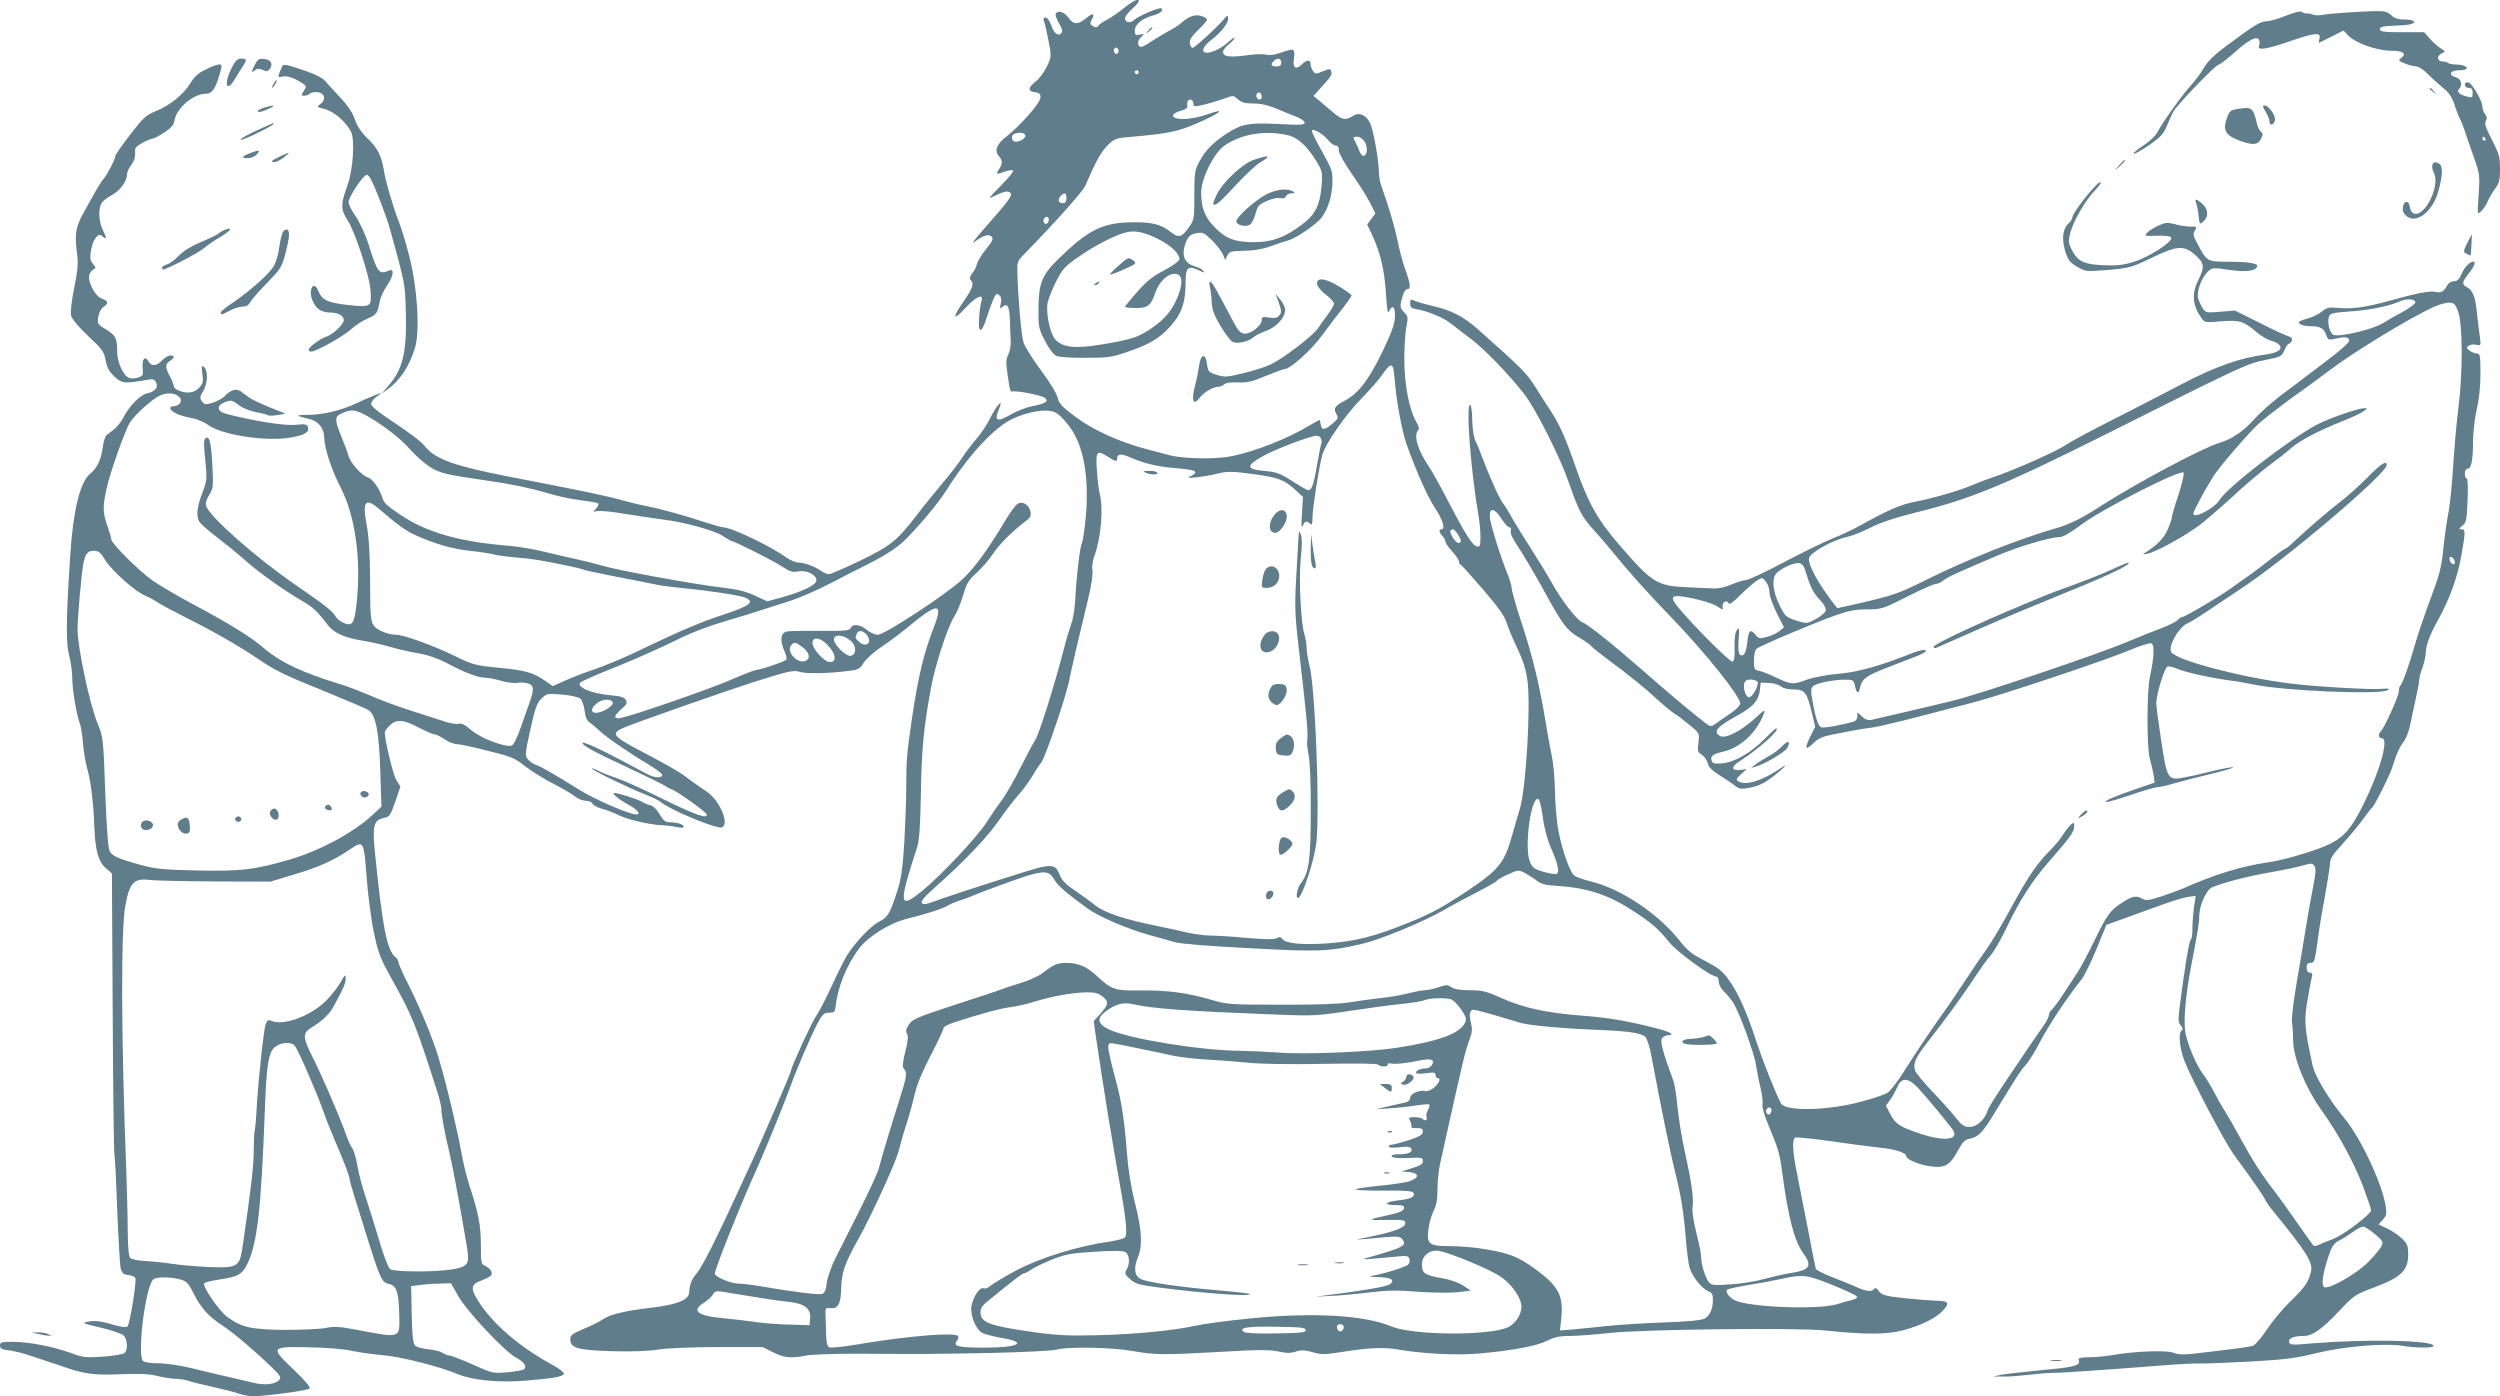 <?xml version="1.0" standalone="no"?>
<!DOCTYPE svg PUBLIC "-//W3C//DTD SVG 20010904//EN"
 "http://www.w3.org/TR/2001/REC-SVG-20010904/DTD/svg10.dtd">
<svg version="1.0" xmlns="http://www.w3.org/2000/svg"
 width="1280pt" height="715pt" viewBox="0 0 1280 715"
 preserveAspectRatio="xMidYMid meet">
<g transform="translate(0,715) scale(0.1,-0.1)"
fill="#607d8b" stroke="none">
<path d="M5755 7109 c-27 -22 -66 -49 -87 -60 -20 -10 -39 -23 -43 -29 -7 -12
-16 -12 -34 -1 -10 7 -11 13 -1 31 18 33 5 36 -30 6 -41 -34 -64 -33 -90 4
-21 29 -53 39 -65 20 -3 -5 4 -27 17 -49 18 -31 20 -43 11 -52 -17 -17 -39 3
-53 47 -7 19 -18 34 -27 34 -10 0 -13 -5 -8 -17 4 -10 14 -55 23 -100 16 -82
16 -82 -8 -134 -14 -28 -39 -63 -57 -76 -40 -31 -42 -51 -5 -55 47 -5 39 -37
-30 -115 -35 -40 -84 -88 -110 -108 -54 -40 -69 -76 -44 -104 20 -22 20 -40 0
-69 -17 -25 -13 -27 33 -10 18 6 36 9 40 5 4 -4 -24 -39 -63 -78 -69 -71 -69
-71 -27 -50 47 23 69 26 78 11 8 -13 -17 -46 -131 -175 -54 -61 -75 -89 -54
-73 46 34 74 42 88 25 9 -10 2 -24 -28 -61 -22 -27 -43 -60 -47 -75 -3 -14
-14 -37 -25 -50 -13 -17 -15 -28 -8 -35 18 -18 11 -41 -35 -107 -61 -87 -57
-107 8 -36 54 60 96 77 82 35 -4 -13 -10 -52 -12 -87 -6 -80 13 -80 38 0 9 30
24 71 33 92 14 33 19 37 32 26 10 -9 13 -21 8 -43 -6 -28 -5 -29 10 -16 25 20
35 -1 37 -75 1 -33 2 -78 4 -100 1 -22 -4 -53 -12 -69 -11 -21 -13 -43 -8 -75
3 -25 9 -63 12 -83 3 -21 9 -36 13 -33 14 8 148 -17 168 -31 24 -18 7 -30 -59
-43 -31 -5 -79 -24 -108 -40 -76 -45 -93 -38 -66 25 25 60 -11 22 -47 -50 -17
-34 -49 -82 -72 -107 -22 -26 -53 -66 -68 -90 -15 -24 -60 -83 -100 -130 -40
-48 -99 -120 -130 -161 -105 -137 -138 -163 -295 -239 -79 -38 -151 -69 -159
-69 -9 0 -28 8 -42 18 -32 23 -87 42 -117 42 -12 0 -37 11 -56 24 -84 60 -284
156 -326 156 -7 0 -47 11 -90 25 -108 36 -237 71 -308 85 -33 6 -89 20 -125
30 -70 20 -172 42 -571 119 -279 54 -377 89 -430 152 -25 31 -69 64 -206 156
-41 27 -73 55 -73 65 0 9 12 26 28 37 l27 21 -40 -15 c-22 -9 -62 -26 -90 -40
-77 -36 -171 -59 -248 -59 -67 0 -65 -5 6 -21 46 -10 77 -48 77 -94 0 -52 38
-169 84 -257 75 -146 106 -367 82 -592 -11 -104 -22 -120 -65 -102 -18 7 -37
23 -44 35 -13 25 -56 59 -202 159 -205 141 -442 350 -460 406 -4 13 2 33 16
56 21 34 22 44 16 157 -6 117 -16 152 -37 131 -7 -7 -7 -43 1 -110 10 -96 9
-102 -15 -168 -28 -73 -32 -116 -16 -146 6 -11 46 -47 90 -80 44 -34 111 -88
148 -121 69 -62 192 -149 291 -207 54 -31 77 -53 130 -123 31 -40 87 -65 176
-79 39 -6 101 -20 139 -31 38 -11 104 -27 148 -34 52 -9 102 -27 146 -50 87
-47 160 -75 195 -75 16 0 54 -7 84 -16 30 -9 68 -13 84 -10 16 3 41 1 55 -4
28 -11 29 -29 6 -95 -6 -16 -26 -73 -44 -125 -22 -63 -39 -96 -50 -98 -38 -7
-158 39 -204 79 -33 28 -52 38 -66 33 -10 -3 -47 3 -81 15 -34 11 -114 37
-177 57 -63 20 -153 54 -200 75 -47 20 -116 47 -155 58 -186 57 -299 110 -381
180 -69 60 -176 126 -369 229 -77 41 -168 95 -203 119 -70 49 -212 191 -212
211 0 7 -9 38 -20 69 -24 68 -25 96 -5 188 16 79 96 305 121 343 26 40 106
112 147 134 42 21 86 18 108 -8 15 -18 -4 -44 -33 -44 -11 0 -18 -5 -16 -12 6
-18 48 -37 107 -48 29 -5 66 -21 84 -34 66 -50 275 -85 406 -69 86 12 119 29
107 58 -5 13 -16 15 -63 10 -54 -6 -212 19 -355 56 -45 12 -51 40 -13 57 36
16 42 15 79 -13 18 -14 56 -29 85 -35 29 -5 57 -12 62 -16 5 -3 28 -3 50 1
l41 7 -80 32 c-44 18 -91 40 -104 49 -12 9 -33 24 -45 33 -24 17 -51 9 -86
-27 -9 -10 -36 -24 -58 -31 -37 -11 -43 -10 -55 7 -12 16 -11 23 6 52 24 40
26 105 5 123 -13 11 -14 6 -9 -34 6 -40 4 -50 -16 -71 -25 -27 -61 -32 -104
-15 -14 5 -26 15 -26 22 0 7 -9 30 -20 51 -25 47 -25 64 0 79 25 16 26 28 2
28 -10 0 -29 -11 -42 -25 -28 -30 -56 -32 -70 -5 -15 28 -32 15 -30 -24 1 -17
2 -36 1 -42 -1 -14 -47 -27 -69 -19 -29 9 -62 79 -62 132 0 72 -7 85 -57 116
-44 27 -45 29 -40 65 4 21 15 43 27 51 28 19 25 30 -9 42 -37 13 -78 98 -61
128 5 11 15 21 22 24 10 3 8 10 -5 25 -15 16 -17 29 -12 66 9 57 37 97 56 79
24 -24 27 -13 7 26 -22 44 -26 108 -9 139 6 12 30 31 52 42 42 22 79 71 79
106 0 12 10 34 22 49 14 19 21 40 20 60 -3 27 2 34 36 53 22 12 45 22 52 22 7
0 34 14 60 31 37 24 50 39 54 65 12 63 97 134 160 134 31 0 49 25 70 98 14 49
14 52 -3 52 -9 0 -40 -12 -68 -26 -37 -18 -59 -37 -77 -68 -33 -57 -107 -117
-178 -145 -50 -20 -64 -33 -132 -121 -42 -54 -76 -104 -76 -110 0 -16 -39 -91
-59 -115 -17 -19 -41 -61 -113 -193 -31 -59 -36 -99 -23 -195 6 -44 3 -83 -15
-170 -14 -71 -20 -124 -16 -143 5 -18 37 -57 88 -105 72 -67 81 -80 89 -125 7
-37 18 -57 45 -82 38 -36 50 -37 166 -17 30 6 38 4 47 -13 14 -26 -5 -47 -48
-57 -34 -7 -91 -66 -120 -124 -11 -21 -33 -48 -48 -60 -15 -11 -33 -25 -39
-30 -6 -5 -14 -33 -18 -62 -9 -64 -29 -107 -66 -136 -50 -41 -86 -189 -100
-413 -22 -331 -23 -452 -6 -516 9 -34 16 -86 16 -115 0 -60 22 -189 38 -231 6
-15 14 -62 17 -105 4 -43 13 -98 20 -123 19 -60 34 -183 38 -305 5 -121 21
-178 60 -211 l30 -26 4 -715 c2 -393 6 -719 9 -724 2 -5 9 -131 14 -281 6
-150 14 -286 18 -303 7 -24 15 -31 39 -33 17 -2 33 -9 36 -15 7 -19 -28 -236
-40 -248 -7 -7 -31 -4 -83 11 -53 16 -83 19 -113 14 -41 -7 -41 -8 57 -31 55
-13 108 -31 118 -40 21 -19 24 -75 5 -91 -7 -6 -56 -14 -109 -18 -88 -6 -102
-5 -169 20 -92 33 -215 56 -296 56 -56 0 -63 -2 -63 -19 0 -16 9 -21 48 -25
26 -4 74 -15 107 -27 33 -11 80 -27 105 -35 25 -8 59 -19 75 -25 98 -34 152
-41 280 -35 97 4 145 2 190 -9 33 -8 77 -14 97 -15 20 0 47 -4 60 -9 13 -5 68
-19 123 -31 55 -12 119 -28 143 -37 29 -10 64 -14 105 -10 107 9 242 29 252
38 6 6 -24 42 -79 94 -124 118 -122 121 74 117 94 -2 183 -9 225 -19 39 -8
111 -18 160 -22 86 -7 288 -58 380 -97 76 -31 208 -44 345 -33 146 12 192 20
197 36 2 6 -26 28 -64 48 -163 89 -300 207 -372 320 -44 69 -41 88 14 109 25
10 47 21 50 26 9 14 -5 37 -30 48 -22 10 -23 16 -23 109 0 101 -13 165 -57
298 -13 39 -31 111 -40 160 -24 133 -75 349 -121 505 -25 84 -91 245 -147 357
-32 62 -57 119 -57 127 0 7 -7 20 -17 27 -42 36 -65 152 -104 541 -13 134 -5
160 49 171 27 5 32 14 56 83 l26 77 -21 33 c-16 26 -59 204 -59 245 0 5 11 21
25 34 33 34 71 32 149 -10 37 -19 73 -35 81 -35 8 0 31 -11 51 -25 20 -14 49
-25 63 -25 14 0 86 -15 158 -34 119 -29 139 -37 190 -78 32 -25 96 -65 143
-89 47 -24 98 -54 113 -66 16 -13 41 -23 57 -23 15 0 30 -7 33 -14 3 -8 25
-20 49 -27 24 -6 60 -20 80 -30 46 -24 156 -50 223 -54 28 -1 65 -6 83 -10 20
-5 32 -4 32 3 0 11 -33 22 -72 22 -21 0 -32 9 -50 40 -14 25 -33 43 -48 47
-14 3 -34 12 -45 19 -20 12 -120 44 -139 44 -17 0 20 -32 70 -59 48 -26 68
-51 41 -51 -34 0 -208 75 -287 124 -135 84 -203 123 -226 130 -12 4 -29 15
-39 26 -18 20 -18 25 10 153 24 109 34 137 56 159 27 27 30 28 106 22 44 -4
85 -13 94 -21 9 -7 19 -35 22 -61 4 -33 11 -51 27 -62 12 -8 34 -27 49 -41 30
-30 155 -116 253 -174 37 -22 68 -46 68 -52 0 -18 -39 -16 -75 3 -216 117
-337 175 -333 159 2 -13 65 -47 199 -109 107 -50 207 -99 222 -108 14 -10 30
-18 34 -19 17 -1 177 -115 181 -128 9 -27 -60 -3 -228 80 -90 45 -194 92 -230
104 -36 12 -81 30 -98 39 -18 9 -32 14 -32 11 0 -8 195 -102 270 -131 35 -14
71 -31 80 -38 46 -41 289 -142 316 -132 41 16 -11 139 -79 184 -58 39 -79 54
-117 83 -19 15 -97 59 -172 99 -198 103 -207 113 -130 146 61 26 518 186 652
229 192 61 213 65 246 55 32 -11 154 -8 257 6 42 5 52 11 69 41 12 19 53 56
94 83 40 27 99 71 131 98 154 128 184 129 136 5 -53 -135 -82 -256 -114 -473
-26 -178 -29 -216 -29 -355 0 -60 -5 -186 -10 -280 -9 -137 -16 -186 -37 -250
-36 -112 -48 -132 -92 -154 -45 -23 -130 -114 -168 -179 -15 -25 -50 -96 -78
-158 -29 -61 -62 -126 -75 -143 -22 -31 -130 -266 -130 -283 0 -10 -155 -368
-199 -463 -16 -33 -52 -112 -81 -175 -97 -212 -170 -357 -200 -396 -30 -36
-37 -53 -42 -104 -4 -37 -63 -60 -197 -76 -135 -16 -209 -34 -248 -61 -15 -11
-58 -32 -95 -47 -57 -24 -68 -32 -68 -52 0 -46 36 -57 211 -62 102 -3 188 0
237 8 44 7 174 13 307 13 l230 0 52 -26 c57 -29 91 -33 173 -17 29 5 143 9
254 9 342 -2 392 -2 696 4 162 4 311 11 330 17 55 16 279 12 388 -7 117 -21
159 -21 461 -4 184 11 246 11 288 1 40 -9 62 -9 88 0 28 9 45 8 85 -3 43 -13
62 -13 138 -1 147 24 225 27 298 15 128 -23 304 -31 419 -21 173 16 296 39
347 66 37 18 63 24 115 24 38 0 129 7 203 15 163 19 961 28 1103 13 211 -22
319 -21 401 1 92 25 161 59 199 96 41 42 36 55 -25 55 -29 1 -104 7 -166 13
-100 11 -116 16 -132 36 -11 16 -20 20 -24 12 -10 -16 -40 -14 -88 8 -24 11
-80 34 -125 51 -45 17 -83 37 -86 43 -2 7 -21 100 -41 207 -21 107 -47 238
-57 290 -22 112 -24 169 -6 176 7 2 92 -6 188 -20 96 -14 206 -28 244 -32 75
-7 135 -26 135 -43 0 -18 73 -48 133 -54 69 -7 92 9 135 88 22 40 33 51 62 56
40 9 63 33 120 127 116 191 137 223 161 249 15 15 50 72 78 126 46 86 132 216
209 313 14 18 48 87 76 155 l51 124 95 34 c52 19 138 50 190 69 52 19 112 37
133 40 l39 5 -9 -59 c-4 -32 -8 -81 -8 -109 1 -27 -3 -53 -8 -56 -9 -6 -30
-134 -57 -343 -8 -68 -8 -82 6 -97 10 -11 12 -19 5 -24 -19 -11 -12 -90 13
-156 35 -91 206 -416 253 -480 94 -128 163 -228 163 -236 1 -4 21 -33 46 -63
172 -212 199 -257 185 -307 -15 -52 -32 -76 -106 -148 -39 -38 -93 -103 -119
-143 -27 -40 -58 -77 -70 -82 -12 -4 -67 -13 -122 -19 -54 -7 -134 -16 -176
-21 -59 -7 -85 -6 -110 4 -35 14 -202 8 -318 -13 -30 -5 -81 -10 -114 -10 -46
-1 -57 -4 -53 -15 11 -27 -21 -36 -189 -51 -93 -9 -187 -20 -209 -24 l-40 -9
50 0 c28 -1 88 4 135 9 47 6 100 10 119 10 31 -1 227 12 576 39 72 6 153 10
180 9 28 -1 145 4 260 10 174 10 231 17 330 42 142 35 352 53 442 39 72 -12
163 -13 163 -1 0 29 -343 36 -620 13 -111 -10 -120 -9 -120 12 0 15 30 26 75
26 45 0 92 33 180 126 78 83 83 86 185 124 133 50 170 86 170 166 0 45 -4 56
-31 82 -18 17 -52 41 -77 52 l-44 21 22 24 c18 20 21 30 15 67 -17 116 -128
352 -212 453 -76 91 -150 214 -162 268 -42 192 -45 232 -27 334 9 55 19 109
23 121 4 16 1 22 -11 22 -10 0 -16 9 -16 25 0 18 5 25 19 25 21 0 23 5 41 140
6 47 23 144 36 215 13 72 24 143 24 158 0 21 18 47 68 101 37 41 82 95 101
122 19 27 40 54 46 59 15 13 91 166 104 208 20 66 37 103 58 130 12 16 27 54
33 85 6 31 19 89 27 127 9 39 18 84 19 100 1 17 9 48 18 70 8 22 15 55 16 72
0 38 22 97 65 173 56 100 97 214 116 320 23 130 23 140 2 140 -15 0 -15 3 4
18 20 15 23 29 27 130 3 67 1 112 -4 112 -6 0 -10 11 -10 25 0 15 6 25 14 25
19 0 28 44 28 143 0 45 9 118 19 162 12 50 19 118 19 183 0 92 -2 102 -18 102
-10 0 -27 7 -38 15 -16 13 -17 16 -4 25 8 6 26 8 39 5 24 -6 24 -5 17 47 -4
29 -11 85 -15 123 -7 76 -21 109 -51 125 -27 14 -25 25 10 70 28 35 38 60 24
60 -19 0 -43 -24 -59 -59 -13 -31 -24 -41 -41 -41 -14 0 -28 -9 -35 -22 -17
-32 -30 -39 -62 -32 -28 6 -102 -9 -237 -47 -110 -31 -188 -42 -252 -36 -55 5
-65 3 -91 -19 -16 -13 -49 -29 -73 -35 -24 -6 -44 -15 -44 -19 0 -11 27 -20
58 -20 49 0 71 -11 81 -42 10 -28 13 -30 43 -23 55 12 72 11 76 -7 2 -11 -39
-48 -135 -120 -76 -58 -175 -133 -221 -167 -45 -35 -106 -89 -134 -121 -48
-55 -112 -99 -168 -115 -89 -26 -420 -202 -608 -322 -107 -69 -163 -97 -237
-118 -188 -54 -456 -161 -657 -261 -146 -73 -171 -82 -362 -126 l-99 -22 -19
24 c-79 103 -131 198 -126 232 4 27 121 93 191 108 26 5 82 27 125 49 51 26
129 52 227 76 286 70 454 140 986 406 683 343 715 358 808 376 79 16 84 18 97
50 8 18 18 33 23 33 5 0 12 7 15 16 4 11 -1 18 -16 22 -13 3 -80 34 -149 69
l-126 63 -74 -6 c-72 -6 -76 -6 -92 19 -9 14 -19 37 -23 51 -8 34 18 105 50
135 23 21 26 22 110 9 86 -12 135 -6 143 18 5 16 -45 24 -153 24 -104 0 -105
1 -154 94 -21 39 -23 49 -12 66 11 19 10 20 -23 20 -19 0 -55 5 -79 12 -38 10
-50 9 -85 -7 -22 -10 -48 -26 -57 -36 -16 -18 -14 -18 51 -16 45 1 69 -2 72
-10 8 -21 -115 -100 -191 -123 -57 -18 -89 -21 -159 -18 -100 5 -130 20 -161
82 -16 32 -17 43 -6 84 14 58 80 171 127 218 19 19 32 38 29 41 -12 12 -146
-155 -146 -182 0 -7 -9 -20 -20 -30 -29 -27 -35 -79 -16 -141 14 -46 24 -58
61 -80 44 -25 45 -25 160 -16 109 10 120 13 219 61 132 64 168 67 226 15 47
-42 49 -60 15 -129 -35 -70 -29 -130 17 -194 16 -23 20 -23 101 -16 95 7 113
2 185 -59 23 -19 55 -37 71 -41 16 -3 35 -13 42 -22 18 -21 -10 -40 -70 -48
-132 -17 -259 -62 -431 -152 -80 -42 -235 -122 -345 -178 -110 -55 -221 -115
-248 -133 -47 -33 -271 -132 -377 -167 -30 -10 -77 -28 -105 -40 -59 -26 -204
-68 -295 -85 -65 -12 -141 -45 -275 -120 -38 -21 -105 -53 -147 -69 -42 -17
-154 -72 -247 -121 -94 -50 -180 -90 -192 -90 -11 0 -44 -10 -72 -22 -30 -13
-69 -22 -92 -21 -22 1 -80 4 -130 6 -162 7 -184 20 -354 217 -112 129 -161
217 -226 405 -47 137 -82 216 -126 282 -19 28 -54 84 -79 123 -42 68 -71 97
-294 295 -72 64 -136 97 -233 119 -43 10 -86 23 -95 28 -15 7 -18 4 -18 -16 0
-19 6 -25 33 -29 55 -9 140 -44 176 -74 20 -15 66 -51 103 -79 65 -48 193
-180 270 -279 58 -73 184 -321 229 -452 54 -153 68 -180 132 -250 29 -32 73
-83 97 -113 75 -93 180 -210 296 -330 175 -181 354 -405 354 -442 0 -10 -23
-33 -52 -52 -29 -20 -63 -43 -75 -52 -20 -14 -26 -14 -42 -3 -56 42 -190 153
-318 266 -167 146 -296 249 -323 258 -25 8 -107 114 -154 200 -22 39 -74 124
-116 190 -43 66 -85 136 -95 155 -10 19 -28 49 -41 65 -20 27 -72 144 -111
249 -7 21 -20 51 -28 67 -9 17 -16 60 -17 104 0 42 -5 78 -10 81 -24 15 1
-326 41 -561 6 -33 11 -84 11 -113 0 -45 -3 -53 -17 -50 -24 4 -60 62 -145
225 -39 76 -84 157 -100 181 -59 86 -82 164 -57 189 7 7 4 20 -10 44 -36 61
-61 192 -61 321 0 64 5 139 11 167 9 45 8 52 -10 70 -24 24 -25 32 -10 84 6
22 16 37 26 37 18 0 15 27 -17 115 -11 33 -27 94 -35 135 -14 68 -46 177 -81
273 -8 20 -14 54 -14 75 0 60 -29 221 -46 253 -22 43 -56 56 -88 35 -36 -23
-54 -20 -95 14 -20 17 -52 44 -71 60 l-35 29 30 33 c58 63 67 77 61 93 -5 14
-9 14 -43 0 -35 -15 -39 -15 -50 1 -7 10 -13 26 -13 36 0 24 -19 23 -46 -3
-31 -29 -47 -16 -39 31 4 22 2 41 -4 44 -5 4 -31 -2 -58 -12 -32 -12 -59 -16
-79 -12 -17 4 -55 3 -85 -1 -92 -13 -129 -11 -136 8 -4 11 4 25 25 43 18 15
32 30 32 35 0 5 -12 -3 -27 -17 -34 -32 -85 -58 -113 -58 -33 0 -23 32 21 65
50 37 91 90 87 112 -3 16 -4 16 -18 -1 -31 -39 -153 -151 -164 -151 -6 0 -12
11 -14 23 -3 18 9 36 42 68 25 24 46 48 46 53 0 5 -13 14 -29 19 -31 11 -67
-2 -106 -38 -11 -10 -38 -27 -60 -38 -22 -12 -60 -35 -85 -51 -25 -17 -50 -31
-56 -31 -22 0 -23 30 -3 49 20 18 20 18 -6 14 -21 -5 -25 -2 -25 20 0 31 38
63 91 77 37 10 57 26 46 37 -9 8 -119 -39 -140 -59 -19 -19 -47 -14 -47 9 0 8
16 29 35 46 68 60 32 66 -40 6z m-30 -229 c-5 -8 -11 -8 -17 -2 -6 6 -7 16 -3
22 5 8 11 8 17 2 6 -6 7 -16 3 -22z m835 -50 c0 -15 -7 -20 -25 -20 -27 0 -32
9 -13 28 18 18 38 14 38 -8z m-730 -50 c0 -5 -4 -10 -10 -10 -5 0 -10 5 -10
10 0 6 5 10 10 10 6 0 10 -4 10 -10z m630 -126 c0 -16 -16 -19 -25 -4 -8 13 4
32 16 25 5 -4 9 -13 9 -21z m-120 -14 c17 -15 38 -20 79 -20 38 0 76 -9 116
-26 33 -14 79 -33 103 -42 23 -9 42 -23 42 -30 0 -12 -24 -13 -132 -7 -151 8
-189 1 -264 -47 -72 -46 -112 -87 -142 -143 -25 -46 -27 -59 -27 -175 0 -123
-1 -126 -30 -167 -34 -48 -51 -52 -88 -23 -53 42 -97 53 -198 52 -153 -2 -225
-37 -377 -185 -86 -83 -104 -126 -105 -253 -1 -96 0 -104 33 -169 23 -43 44
-71 60 -78 14 -5 81 -10 150 -9 113 0 134 3 214 31 114 39 163 69 219 131 56
62 77 122 77 217 0 85 10 96 68 69 28 -14 33 -14 23 -3 -6 8 -24 18 -39 22
-60 15 -77 60 -48 130 12 27 22 35 51 41 34 6 40 3 80 -36 24 -24 49 -56 56
-72 l12 -29 11 23 c10 20 19 23 86 24 50 1 95 8 135 23 33 12 74 26 90 30 43
12 149 85 174 120 32 45 51 107 53 176 1 58 -2 68 -54 161 -31 54 -54 102 -51
106 7 12 59 -19 83 -49 12 -15 29 -28 38 -28 11 0 17 -8 17 -25 0 -15 28 -65
66 -120 37 -52 79 -119 94 -149 l27 -54 -21 -28 -21 -28 26 -55 c42 -91 63
-181 70 -299 6 -87 9 -107 17 -89 17 37 32 19 29 -34 -2 -36 -20 -84 -66 -179
-70 -143 -121 -209 -190 -246 -52 -27 -61 -41 -43 -70 11 -18 8 -24 -23 -50
-39 -33 -53 -33 -58 -1 -2 12 -5 22 -6 22 -2 0 -28 -15 -58 -32 -106 -64 -269
-128 -388 -153 -79 -17 -250 -15 -320 4 -19 5 -71 19 -115 30 -143 38 -273 96
-366 165 -72 53 -87 70 -93 98 -4 20 -39 79 -86 141 -43 59 -84 124 -90 145
-11 35 -28 228 -31 355 -2 56 0 61 39 100 152 156 297 317 309 347 52 121 81
174 114 206 37 36 41 37 137 45 172 15 225 26 321 68 121 52 155 82 54 46 -72
-25 -146 -32 -171 -16 -17 10 1 26 41 36 15 4 27 12 26 19 -3 25 2 36 16 36 8
0 15 -9 15 -19 0 -18 3 -19 58 -6 31 8 75 21 97 29 52 19 48 19 75 -4z m-1090
-185 c0 -19 -49 -40 -63 -26 -5 5 -7 17 -4 25 8 21 67 22 67 1z m1339 4 c56
-12 106 -58 156 -143 26 -44 27 -52 21 -123 -9 -96 -32 -142 -99 -192 -88 -67
-154 -91 -249 -91 -98 0 -147 20 -206 84 -45 48 -62 96 -62 170 0 73 65 203
120 241 84 58 204 79 319 54z m397 -33 c17 -28 16 -67 -3 -74 -7 -2 -17 9 -23
25 -5 15 -15 36 -20 45 -14 25 -13 28 10 28 11 0 27 -11 36 -24z m-1526 -291
c0 -18 -5 -25 -20 -25 -22 0 -26 20 -8 38 19 19 28 14 28 -13z m-90 -109 c0
-8 -4 -17 -9 -21 -12 -7 -24 12 -16 25 9 15 25 12 25 -4z m558 -99 c67 -32
115 -79 110 -106 -2 -9 -37 -34 -79 -56 -58 -30 -91 -57 -137 -110 -34 -38
-62 -73 -62 -76 0 -3 24 -6 53 -6 63 -1 80 12 102 78 20 58 66 101 104 97 34
-4 39 -43 15 -107 -28 -76 -70 -126 -143 -175 -58 -38 -85 -48 -168 -65 -199
-39 -276 -37 -320 11 -26 28 -48 133 -40 185 4 20 23 70 44 111 34 67 46 79
118 129 81 56 185 110 240 123 45 12 93 2 163 -33z m6439 -324 c2 -6 -26 -28
-64 -49 -37 -20 -84 -47 -103 -59 -50 -31 -216 -71 -251 -60 -20 7 -35 62 -25
93 6 18 19 21 104 27 102 7 199 26 254 50 37 17 80 16 85 -2z m218 -46 c24
-62 25 -312 3 -487 -10 -74 -22 -214 -28 -310 -6 -96 -17 -204 -25 -240 -7
-36 -19 -116 -25 -179 -10 -98 -20 -136 -67 -260 -30 -80 -65 -184 -78 -231
-31 -107 -65 -204 -75 -210 -4 -3 -8 -16 -8 -30 0 -24 -73 -185 -92 -204 -15
-15 -12 -36 5 -36 38 0 -9 -167 -96 -342 -60 -119 -95 -161 -170 -199 -62 -31
-234 -83 -309 -93 -141 -20 -279 -62 -445 -136 -22 -9 -73 -28 -113 -41 -60
-19 -76 -21 -92 -11 -30 18 -52 15 -101 -17 -64 -41 -80 -62 -145 -196 -32
-66 -70 -138 -85 -160 -14 -22 -47 -72 -73 -112 -26 -40 -54 -77 -62 -84 -8
-6 -14 -19 -14 -28 -1 -9 -13 -33 -28 -54 -15 -21 -54 -77 -86 -125 -145 -213
-194 -289 -200 -310 -14 -45 -56 -82 -91 -82 -28 0 -40 8 -72 48 -20 26 -74
86 -119 133 -45 47 -85 96 -89 108 -11 36 1 65 67 149 85 108 174 230 238 327
29 44 66 96 83 115 17 19 54 84 83 145 64 134 130 238 215 334 105 120 129
152 129 179 0 21 -2 23 -16 11 -9 -8 -28 -31 -41 -52 -13 -21 -40 -54 -61 -75
-73 -74 -112 -130 -198 -287 -47 -88 -107 -189 -133 -225 -25 -36 -58 -83 -72
-105 -71 -108 -123 -185 -157 -231 -50 -70 -138 -201 -201 -301 -28 -44 -63
-89 -77 -98 -13 -9 -75 -30 -137 -46 -169 -46 -386 -50 -408 -9 -31 59 -93
216 -129 325 -48 148 -94 249 -145 317 -27 37 -54 57 -115 88 -65 33 -89 51
-132 106 -111 139 -302 265 -453 301 -38 9 -77 23 -87 32 -25 25 -69 156 -83
252 -7 47 -13 132 -14 190 -1 57 -8 133 -16 169 -8 36 -21 110 -30 165 -31
190 -67 341 -121 505 -30 90 -54 175 -54 187 0 13 -11 49 -24 81 -34 82 -85
247 -88 284 -4 51 24 48 58 -6 16 -25 35 -46 42 -46 8 0 11 -7 7 -19 -3 -12
10 -40 39 -83 24 -36 84 -136 132 -224 96 -175 117 -203 184 -241 25 -15 51
-33 57 -41 7 -8 44 -38 82 -66 108 -80 191 -146 256 -207 33 -30 74 -64 90
-74 17 -10 52 -37 78 -59 49 -40 49 -41 43 -88 -6 -42 -4 -49 18 -63 13 -9 26
-28 30 -43 4 -19 21 -37 58 -60 29 -18 65 -42 80 -54 25 -19 31 -20 83 -10 42
9 72 24 116 58 61 49 79 70 32 38 -94 -63 -177 -88 -213 -64 -13 9 -10 14 14
36 l29 26 -33 -4 c-49 -5 -48 17 2 48 94 60 210 164 181 164 -3 0 -29 -24 -57
-52 -68 -70 -153 -120 -216 -126 -40 -4 -51 -1 -56 12 -9 24 6 36 57 47 89 20
172 97 209 193 9 26 5 24 -44 -22 -70 -64 -151 -105 -177 -91 -41 21 -20 47
82 103 84 46 111 76 119 129 l5 42 44 -2 c24 -1 51 -9 60 -18 11 -9 36 -15 64
-15 57 0 69 -15 93 -117 l18 -74 -27 -54 c-30 -61 -23 -70 21 -27 21 21 47 32
93 41 35 7 84 16 109 21 25 5 68 12 95 15 46 6 177 39 520 129 158 42 687 219
808 271 48 20 94 34 102 31 17 -6 14 -74 -7 -169 -17 -78 -17 -363 -1 -422 8
-27 17 -66 20 -86 l5 -36 -94 -32 c-115 -40 -162 -60 -155 -67 3 -3 58 13 124
35 66 23 129 41 140 41 12 0 49 8 84 19 35 10 116 31 179 46 63 15 119 31 123
35 8 7 -75 -9 -148 -28 -22 -6 -66 -16 -99 -22 -87 -18 -91 -11 -121 191 -14
90 -25 175 -25 188 0 44 42 182 57 188 8 3 31 -2 50 -11 35 -17 182 -49 278
-61 28 -3 79 -13 115 -20 152 -32 643 -53 684 -29 15 9 9 10 -30 7 -52 -5
-338 11 -464 27 -249 30 -587 119 -613 161 -18 29 37 127 82 147 20 9 76 44
124 77 49 33 114 77 145 97 230 150 752 593 752 637 0 26 -30 6 -100 -65 -41
-41 -102 -96 -135 -121 -67 -52 -166 -137 -233 -200 -24 -24 -48 -43 -52 -43
-4 0 -34 -21 -67 -47 -33 -27 -82 -64 -109 -83 -27 -19 -74 -52 -104 -74 -62
-44 -235 -146 -249 -146 -5 0 -14 -6 -21 -14 -6 -8 -44 -27 -83 -42 -40 -15
-115 -45 -167 -67 -152 -65 -766 -272 -910 -307 -53 -13 -381 -90 -409 -96
-16 -3 -31 2 -47 17 l-24 22 0 -21 c0 -11 -8 -23 -17 -26 -61 -18 -155 -35
-168 -30 -16 6 -29 45 -46 140 -8 45 -8 60 3 70 16 16 103 34 165 34 40 0 44
-2 50 -30 8 -41 19 -46 26 -12 10 46 29 61 137 103 58 22 129 50 158 61 33 14
48 24 41 29 -7 4 -35 -2 -63 -13 -165 -66 -284 -100 -384 -108 -59 -5 -127
-18 -158 -29 -71 -27 -82 -27 -156 8 -35 17 -75 33 -90 36 -26 5 -28 9 -28 54
0 27 6 53 13 59 17 15 282 127 395 168 76 27 109 34 170 34 75 0 81 2 206 65
71 36 137 65 146 65 10 0 28 8 41 19 24 18 68 38 279 128 109 46 268 93 315
93 17 0 57 23 113 65 105 79 510 285 522 265 4 -6 -8 -57 -26 -113 -19 -55
-34 -107 -34 -115 0 -7 -9 -35 -21 -62 -19 -45 -53 -80 -113 -118 -19 -12 -19
-13 8 -7 47 10 182 84 266 145 26 19 100 83 164 141 63 59 150 133 193 165 43
32 95 72 115 91 43 37 135 86 260 136 48 19 97 42 109 51 22 15 22 16 3 16
-29 0 -180 -52 -239 -83 -137 -71 -464 -324 -501 -387 -25 -42 -134 -99 -134
-70 0 13 59 123 105 195 33 51 189 231 235 271 39 33 168 132 195 149 17 11
91 65 165 121 122 92 397 260 525 320 28 13 64 24 82 24 28 0 33 -5 48 -43z
m-5451 -294 c2 -10 7 -54 11 -98 6 -76 36 -231 55 -285 49 -138 110 -276 146
-329 41 -62 56 -111 34 -111 -15 0 -12 -16 5 -34 8 -8 15 -21 15 -28 0 -7 16
-30 35 -51 19 -21 35 -44 35 -52 0 -7 4 -15 9 -17 5 -1 56 -59 115 -127 77
-89 110 -136 120 -170 8 -25 32 -84 55 -131 28 -58 44 -109 51 -160 19 -130
-7 -562 -39 -663 -6 -18 -22 -75 -37 -127 -41 -149 -67 -182 -241 -298 -118
-78 -177 -110 -288 -155 -180 -73 -272 -96 -418 -107 -129 -9 -214 -1 -231 22
-8 11 -15 12 -28 5 -12 -8 -57 -7 -155 1 -76 7 -160 12 -188 12 -27 0 -77 7
-110 14 -33 8 -107 24 -165 36 -164 33 -265 67 -313 105 -23 19 -70 53 -104
76 -45 30 -66 51 -77 79 -24 61 -40 61 -231 0 -212 -67 -373 -120 -417 -137
-35 -13 -50 -15 -58 -7 -8 8 11 31 72 85 145 129 262 251 323 339 32 47 79
107 103 134 24 27 55 70 69 95 15 25 34 55 44 66 20 24 130 346 144 425 8 43
57 253 96 413 17 71 26 129 22 147 -3 18 1 48 10 73 34 91 47 242 28 317 -5
19 -12 74 -15 123 -7 98 0 106 59 67 36 -24 45 -25 45 -6 0 23 22 24 65 5 67
-30 137 -47 215 -54 94 -8 120 -13 120 -24 0 -5 -12 -14 -27 -20 -39 -15 73
-3 145 15 46 11 70 11 169 -2 136 -18 166 -29 223 -80 l41 -38 -5 -85 c-4 -60
-3 -79 4 -63 11 25 20 28 38 10 9 -9 12 -2 12 34 0 45 32 251 50 318 15 57
120 208 201 290 41 42 90 97 107 123 35 50 48 57 56 30z m-5271 -234 c80 -41
185 -120 235 -178 28 -32 74 -73 102 -91 50 -32 85 -41 290 -70 122 -17 231
-40 314 -65 45 -14 120 -30 166 -36 46 -5 88 -13 92 -16 5 -3 1 -14 -9 -25
-17 -20 -17 -20 2 -15 11 4 76 -2 145 -14 69 -11 157 -24 195 -29 108 -13 263
-56 306 -84 21 -14 41 -26 44 -26 14 0 225 -106 263 -133 35 -23 50 -28 77
-23 44 9 95 -16 95 -45 0 -24 -70 -58 -182 -89 l-70 -19 -62 29 c-44 21 -88
32 -156 40 -155 18 -551 90 -635 116 -27 8 -79 21 -115 29 -36 7 -110 25 -165
38 -55 14 -137 28 -183 32 -263 21 -430 69 -569 164 -68 46 -77 56 -88 89 -12
42 -50 92 -72 98 -30 8 -91 76 -99 111 -4 16 -20 59 -36 97 -36 89 -36 104 5
121 44 19 61 18 110 -6z m3543 8 c28 -16 77 -74 98 -116 52 -99 71 -246 55
-421 -6 -63 -15 -122 -20 -132 -10 -19 -28 -169 -34 -293 -3 -44 -11 -96 -19
-115 -7 -19 -26 -82 -41 -140 -44 -172 -126 -433 -145 -460 -10 -14 -43 -77
-75 -140 -31 -63 -74 -137 -94 -165 -21 -27 -55 -77 -76 -110 -49 -78 -238
-279 -333 -356 -120 -97 -123 -74 -26 224 11 36 16 106 19 280 4 224 14 329
51 532 20 113 84 310 117 363 14 21 36 73 48 113 18 63 29 80 69 116 26 24 64
66 83 96 33 50 96 113 166 167 28 21 32 29 26 53 -9 34 -38 52 -64 38 -10 -6
-38 -43 -62 -83 -86 -145 -158 -244 -217 -300 -79 -76 -402 -288 -438 -288
-14 0 -39 11 -56 25 -33 28 -73 33 -82 10 -5 -13 -28 -16 -138 -15 -193 0
-190 0 -205 -11 -18 -15 -16 -51 4 -94 10 -22 13 -39 7 -44 -11 -10 -132 -51
-152 -51 -7 0 -64 -22 -126 -49 -109 -48 -497 -182 -563 -196 -23 -5 -33 -3
-33 6 0 7 15 25 33 40 27 23 30 30 21 46 -9 14 -28 19 -85 24 -90 8 -170 42
-148 64 8 8 93 45 189 83 96 39 227 97 291 129 76 39 166 74 260 102 79 23
164 49 189 58 25 8 86 27 135 43 50 15 144 56 210 90 66 34 167 86 225 115 69
36 124 72 160 107 70 68 171 188 213 254 115 182 242 320 336 367 86 42 187
57 227 34z m1358 -133 c3 -9 4 -19 2 -23 -3 -4 -12 -52 -22 -107 -17 -103 -28
-134 -45 -134 -6 0 -43 21 -82 46 -62 40 -80 47 -142 53 -96 8 -98 26 -8 76
65 36 240 103 274 104 9 1 20 -6 23 -15z m-4819 -363 c80 -70 134 -110 180
-130 99 -45 192 -72 280 -81 50 -5 106 -14 125 -19 19 -5 73 -12 119 -16 76
-6 115 -12 279 -46 24 -5 47 -11 51 -13 4 -3 66 -17 137 -31 126 -24 214 -42
264 -52 14 -3 66 -9 115 -14 127 -12 286 -36 318 -48 56 -22 27 -44 -118 -91
-99 -32 -217 -82 -390 -165 -108 -53 -197 -90 -287 -121 -37 -12 -94 -35 -128
-50 l-60 -27 -37 26 c-63 44 -104 55 -238 68 -123 12 -134 15 -230 62 -104 51
-259 107 -296 107 -43 0 -101 24 -117 49 -14 21 -17 57 -17 225 -1 145 -6 226
-18 290 -23 121 -5 141 68 77z m5519 -126 c19 -29 20 -45 3 -45 -15 0 -49 54
-40 64 11 11 20 6 37 -19z m-6925 -133 c34 -54 150 -158 201 -180 19 -8 46
-22 60 -32 14 -10 81 -46 150 -81 143 -71 288 -155 375 -215 83 -57 137 -83
353 -170 103 -42 196 -82 208 -89 38 -24 55 -113 61 -312 l6 -183 -44 -41
c-98 -92 -274 -186 -429 -231 -182 -52 -242 -59 -464 -55 -187 4 -221 8 -301
30 -111 31 -138 43 -153 68 -8 12 -16 116 -23 301 -10 278 -11 284 -39 353
-41 99 -103 391 -103 484 0 57 20 284 29 331 11 56 22 70 54 70 25 0 35 -8 59
-48z m12029 -6 c3 -12 -1 -17 -10 -14 -7 3 -15 13 -16 22 -3 12 1 17 10 14 7
-3 15 -13 16 -22z m-3319 -66 c22 -71 37 -98 73 -136 17 -18 28 -40 26 -50 -2
-10 -24 -29 -50 -43 -47 -25 -47 -25 -102 -8 -52 17 -56 21 -85 79 -33 65 -41
132 -18 160 19 24 89 58 116 55 19 -2 27 -12 40 -57z m-205 -42 c9 -12 16 -36
16 -53 0 -16 17 -63 37 -104 l37 -73 -23 -19 c-12 -10 -41 -24 -64 -30 -37
-10 -43 -9 -58 10 -27 33 -36 25 -43 -38 -4 -39 -12 -61 -22 -65 -21 -8 -27
15 -22 85 4 54 3 59 -9 43 -9 -13 -13 -42 -12 -88 2 -48 -2 -71 -10 -74 -12
-4 -184 167 -270 268 -60 71 -49 80 67 56 48 -10 102 -27 120 -38 l32 -20 0
21 c0 22 25 30 32 10 2 -6 28 13 57 43 51 51 98 88 113 88 4 0 14 -10 22 -22z
m-4610 -264 c9 -8 16 -24 16 -35 0 -24 -32 -26 -54 -3 -18 18 -18 17 -10 38 8
20 28 20 48 0z m-76 -37 c29 -27 27 -71 -4 -75 -23 -3 -84 57 -84 83 0 31 50
26 88 -8z m-121 -19 c43 -45 49 -88 12 -88 -28 0 -89 67 -89 97 0 35 40 30 77
-9z m-137 -5 c45 -30 54 -67 21 -78 -41 -13 -96 50 -71 80 16 19 20 19 50 -2z
m4900 -188 c0 -26 -29 -75 -44 -75 -22 0 -37 66 -19 83 13 14 63 7 63 -8z
m-5863 -102 c3 -7 -10 -22 -29 -33 -65 -39 -107 -15 -51 30 28 22 74 24 80 3z
m4762 -585 c7 -57 23 -117 42 -159 35 -81 45 -124 30 -133 -6 -4 -36 1 -67 10
-49 14 -58 21 -71 52 -29 69 3 322 41 322 8 0 16 -30 25 -92z m-6022 -308 c7
-91 23 -218 37 -283 22 -105 32 -132 90 -236 107 -192 123 -231 237 -587 10
-33 19 -71 19 -84 0 -30 17 -123 41 -221 16 -65 57 -287 90 -486 14 -85 6 -98
-74 -112 -89 -15 -299 -14 -320 1 -9 8 -34 72 -56 148 -22 74 -53 174 -69 221
-16 47 -35 119 -42 160 -7 41 -19 81 -26 89 -7 8 -25 48 -39 89 -33 91 -120
290 -169 388 -47 93 -47 115 2 144 48 29 89 67 106 99 54 98 66 126 66 149 -1
24 -3 23 -23 -13 -12 -22 -43 -63 -70 -92 -77 -83 -226 -140 -289 -110 -14 6
-20 2 -28 -18 -10 -28 -38 -290 -46 -431 -2 -49 -7 -101 -10 -114 -3 -14 -5
-62 -5 -108 0 -71 -15 -201 -58 -493 -15 -97 -25 -103 -176 -97 -66 3 -151 11
-190 17 -38 6 -98 12 -133 14 -34 1 -68 8 -75 15 -8 8 -12 52 -13 134 0 67 -4
203 -7 302 -27 702 -29 1251 -4 1375 21 111 44 134 121 125 28 -4 180 -7 336
-8 l285 -1 122 37 c125 37 203 72 283 127 72 49 73 47 87 -140z m9973 56 c9
-12 7 -37 -9 -118 -11 -57 -27 -146 -35 -198 -8 -52 -29 -176 -46 -275 -17
-99 -29 -194 -25 -211 3 -17 6 -60 6 -95 2 -86 61 -233 138 -343 92 -128 170
-272 218 -395 23 -63 43 -120 43 -127 0 -21 -146 -131 -198 -149 -26 -10 -57
-22 -69 -28 -13 -6 -25 -8 -27 -6 -3 3 -41 56 -85 119 -44 63 -97 138 -119
165 -61 79 -115 163 -167 260 -27 50 -63 113 -81 142 -19 29 -45 76 -60 105
-15 29 -39 69 -54 88 -34 44 -79 150 -91 214 -10 59 1 192 30 341 35 184 41
220 41 253 0 56 37 139 68 150 66 26 175 54 282 73 64 11 138 26 166 34 64 17
60 17 74 1z m-3979 -77 c19 -15 45 -22 105 -25 153 -10 262 -46 389 -130 94
-61 127 -91 183 -160 40 -49 211 -174 239 -174 7 0 13 -11 13 -26 0 -15 12
-36 28 -52 16 -15 36 -40 46 -56 32 -50 108 -259 116 -316 5 -30 15 -84 24
-120 8 -36 13 -74 10 -85 -3 -11 9 -54 26 -95 56 -134 62 -154 76 -260 29
-221 62 -345 105 -404 50 -69 37 -89 -68 -105 -32 -5 -92 -19 -133 -30 -41
-12 -117 -24 -170 -27 -85 -6 -97 -5 -111 12 -18 22 -39 90 -39 128 0 15 -11
71 -25 125 -15 59 -22 111 -19 132 7 40 -6 131 -41 289 -14 63 -30 162 -36
220 -5 58 -15 119 -21 135 -56 153 -70 206 -58 220 7 8 21 15 32 15 36 0 9 17
-54 33 -145 38 -253 57 -389 67 -181 14 -297 39 -412 90 -77 35 -99 40 -161
40 -48 0 -79 5 -94 15 -20 14 -26 14 -67 0 -25 -8 -57 -15 -70 -15 -13 0 -50
-7 -82 -15 -32 -9 -96 -20 -143 -25 -47 -5 -119 -15 -160 -22 -50 -8 -168 -13
-350 -12 -267 0 -278 1 -365 27 -119 34 -215 47 -356 46 -131 -2 -147 3 -224
75 -52 48 -95 66 -158 66 -43 0 -65 -10 -119 -52 -20 -16 -72 -39 -115 -52
-43 -13 -89 -28 -103 -34 -14 -6 -120 -41 -235 -78 -189 -62 -213 -72 -231
-99 -15 -23 -18 -35 -10 -48 7 -11 5 -37 -9 -92 -14 -58 -16 -78 -7 -87 18
-18 15 -40 -22 -156 -42 -131 -90 -291 -106 -352 -6 -25 -51 -121 -98 -215
-47 -93 -103 -204 -124 -246 -22 -43 -41 -99 -45 -128 -4 -37 -11 -52 -24 -56
-17 -6 -143 10 -314 39 -44 8 -96 14 -116 14 -37 0 -119 35 -119 51 0 24 138
370 219 546 42 94 141 337 169 415 27 77 102 252 135 315 28 53 36 60 62 60
26 0 30 4 33 30 10 98 55 210 119 297 44 60 156 131 243 153 105 26 188 53
212 68 13 8 41 20 63 27 22 7 54 18 70 26 17 7 68 27 115 44 245 90 265 92
299 35 17 -30 61 -68 173 -149 54 -39 206 -104 308 -132 47 -13 108 -30 136
-38 32 -9 175 -20 384 -31 351 -19 403 -17 572 22 92 21 311 111 416 171 48
28 129 71 180 97 51 26 95 52 98 57 3 5 29 20 57 32 51 23 52 23 87 5 19 -11
47 -28 61 -40z m-2227 -590 c34 -27 33 -41 -9 -88 l-35 -39 10 -73 c42 -282
77 -501 129 -794 29 -163 34 -230 19 -242 -7 -6 -44 -15 -83 -21 -152 -21
-344 -80 -465 -143 -63 -34 -125 -70 -137 -81 -13 -12 -29 -18 -38 -14 -19 7
-52 -42 -61 -91 -8 -45 22 -120 55 -137 14 -8 59 -19 98 -26 140 -23 91 -50
-90 -50 -130 0 -160 8 -138 34 7 8 10 20 6 25 -13 21 -250 2 -513 -42 -75 -13
-139 -19 -147 -15 -9 6 -15 26 -15 61 -1 29 -2 72 -3 97 -2 43 -1 45 24 42 40
-4 54 22 56 102 2 83 18 128 90 256 69 125 191 392 205 450 6 25 23 86 39 135
16 50 36 122 44 160 10 44 41 116 81 193 35 67 64 129 64 136 0 9 25 22 63 34
143 46 235 70 285 76 29 4 83 16 120 28 88 27 193 46 263 47 43 1 63 -4 83
-20z m1784 -15 c12 -4 36 -27 53 -52 25 -38 29 -49 20 -68 -25 -55 -132 -95
-351 -129 -136 -21 -477 -35 -605 -24 -55 4 -143 8 -195 9 -198 1 -563 60
-667 107 -65 30 -71 59 -20 96 48 36 89 47 135 36 110 -24 261 -35 742 -54
183 -7 206 -6 375 20 99 15 218 31 265 35 47 5 96 13 110 18 28 12 103 15 138
6z m219 -80 c49 -15 111 -33 138 -41 48 -14 229 -30 420 -37 138 -6 202 -16
220 -36 9 -10 23 -55 31 -101 45 -242 95 -487 118 -579 31 -123 46 -212 56
-335 5 -71 15 -147 21 -167 15 -46 63 -106 95 -119 19 -7 24 -16 24 -43 0 -48
-15 -82 -42 -97 -15 -9 -91 -16 -213 -20 -104 -4 -233 -12 -285 -18 -52 -6
-128 -13 -169 -17 l-74 -6 7 64 c11 114 -14 162 -129 247 -94 70 -146 89 -300
111 -38 5 -104 10 -146 10 -101 0 -114 10 -106 82 3 31 15 74 26 96 16 31 21
60 21 114 0 40 6 100 14 133 123 554 126 568 151 635 13 34 14 53 6 83 -11 44
-6 67 15 67 7 0 53 -12 101 -26z m-6138 -158 c17 -20 107 -226 143 -326 16
-47 45 -119 63 -160 44 -102 75 -183 75 -197 0 -6 11 -47 25 -90 13 -43 45
-145 71 -228 61 -193 70 -212 106 -219 38 -8 49 -40 52 -154 3 -127 12 -124
-216 -81 -88 17 -116 19 -160 10 -29 -6 -125 -10 -213 -10 -172 2 -219 13
-292 67 -42 31 -130 159 -117 172 5 5 43 14 84 20 92 14 111 26 139 84 49 106
68 278 87 781 8 227 18 295 50 323 29 25 85 30 103 8z m4326 -15 c55 -11 132
-27 170 -36 39 -8 117 -17 175 -20 58 -3 152 -10 210 -16 65 -7 212 -9 382 -6
165 3 280 2 284 -4 3 -5 16 -9 30 -9 14 0 22 4 19 10 -4 6 5 7 23 4 16 -3 66
2 112 11 57 12 85 14 93 6 13 -13 -9 -41 -33 -41 -26 0 -50 -11 -50 -22 0 -6
19 -7 50 -3 42 6 50 4 50 -9 0 -9 5 -16 10 -16 19 0 10 -24 -17 -48 -16 -13
-35 -21 -46 -18 -30 7 -77 -14 -77 -35 0 -11 -9 -20 -22 -23 -13 -3 -52 -12
-88 -20 l-65 -15 65 4 c36 2 96 8 134 14 38 6 71 9 74 6 3 -3 0 -16 -7 -29 -8
-13 -11 -29 -7 -34 3 -6 2 -13 -3 -16 -5 -4 -12 -2 -16 4 -3 5 -22 10 -41 10
-32 0 -34 -2 -24 -20 6 -11 8 -24 6 -29 -3 -5 9 -8 27 -7 25 1 32 -3 32 -18 0
-15 -16 -25 -69 -43 -39 -12 -78 -23 -88 -23 -10 0 -18 -5 -18 -10 0 -6 20 -8
54 -4 37 5 56 3 61 -6 11 -18 -14 -30 -63 -30 -29 0 -41 -4 -36 -11 4 -7 34
-10 83 -8 70 4 76 2 76 -16 0 -15 -13 -23 -55 -36 l-55 -17 40 -3 c53 -5 53
-30 1 -47 -21 -7 -95 -18 -163 -24 -68 -7 -118 -15 -112 -18 6 -4 74 -7 151
-6 110 1 142 -2 146 -13 7 -19 -15 -30 -80 -37 -69 -8 -77 -24 -12 -24 38 0
45 -3 42 -17 -2 -13 -23 -22 -78 -34 -112 -24 -114 -27 -10 -25 88 1 95 0 95
-18 0 -22 -63 -45 -195 -71 -78 -15 -73 -15 95 1 58 5 73 3 84 -10 27 -33 7
-44 -179 -96 -30 -8 -27 -9 25 -5 33 3 88 8 122 11 53 6 64 4 69 -10 3 -9 1
-22 -5 -30 -10 -12 -133 -51 -191 -59 -14 -3 3 -5 37 -6 65 -1 88 -15 59 -37
-16 -11 -140 -33 -311 -54 l-70 -9 80 4 c44 2 125 9 180 16 125 14 143 14 285
4 64 -4 146 -5 183 -1 l67 8 -37 25 c-24 16 -66 31 -111 39 -87 15 -102 25
-102 69 0 47 41 79 90 70 62 -12 263 -96 317 -134 54 -37 103 -109 103 -151 0
-40 -30 -86 -68 -105 -94 -45 -487 -43 -599 4 -138 58 -407 73 -728 40 -110
-11 -231 -27 -270 -36 -123 -26 -295 -43 -491 -49 -159 -4 -216 -2 -338 15
-228 32 -276 49 -276 102 0 20 10 36 38 58 140 114 176 141 184 141 6 0 22 9
37 19 15 11 63 34 107 52 69 27 97 33 217 40 93 6 145 6 158 -1 22 -12 26 -59
7 -91 -11 -18 -9 -24 18 -48 27 -24 45 -30 155 -44 219 -29 472 -47 457 -32
-2 3 -83 12 -179 20 -180 16 -327 37 -373 54 -36 14 -44 54 -21 111 26 63 22
141 -15 285 -19 77 -34 167 -40 250 -14 180 -27 263 -60 385 -34 127 -41 165
-32 175 7 7 7 7 157 -24z m3987 -203 c37 -40 129 -150 171 -205 45 -57 -28
-71 -157 -29 -108 36 -130 50 -157 100 l-23 45 21 29 c12 16 28 46 37 66 21
51 56 50 108 -6z m-752 -112 c0 -8 -4 -17 -9 -21 -12 -7 -24 12 -16 25 9 15
25 12 25 -4z m3090 -635 c43 -37 44 -40 31 -65 -8 -14 -38 -50 -67 -79 -60
-60 -202 -141 -224 -127 -16 10 -8 68 22 158 18 53 27 66 57 82 20 10 51 30
70 44 19 14 42 26 50 26 9 0 36 -18 61 -39z m-2778 -260 c68 -27 124 -54 126
-60 2 -6 -9 -13 -25 -17 -15 -3 -49 -12 -75 -21 -97 -30 -452 -17 -527 20 -28
14 -49 43 -38 54 4 4 56 15 115 25 59 9 136 24 172 32 101 22 122 19 252 -33z
m-8459 28 c32 -8 42 -19 67 -69 38 -76 77 -120 148 -166 58 -38 165 -129 255
-216 41 -40 48 -50 37 -63 -18 -22 -73 -29 -127 -16 -26 6 -86 20 -133 31 -47
10 -132 31 -189 45 -58 14 -133 25 -170 25 -39 0 -72 5 -79 12 -30 30 10 364
51 416 12 15 88 16 140 1z m1422 -83 c43 -78 241 -288 297 -317 40 -21 57 -44
42 -59 -5 -5 -43 -12 -85 -16 -76 -6 -78 -6 -179 40 -57 25 -111 46 -120 46
-8 0 -24 6 -35 14 -11 7 -44 15 -73 18 -30 3 -60 11 -67 19 -10 10 -15 53 -17
159 l-3 145 45 6 c25 3 71 7 102 7 l57 2 36 -64z m1429 8 c128 -21 202 -33
269 -40 77 -9 109 -34 105 -83 l-3 -36 -100 3 c-55 1 -134 7 -175 13 -41 6
-113 15 -160 19 -138 12 -173 38 -107 79 17 11 38 29 45 40 15 25 12 25 126 5z
m3106 -168 c0 -21 -21 -31 -30 -15 -5 7 -6 17 -4 21 9 14 34 9 34 -6z m-195
-16 c0 -13 -24 -15 -150 -17 -88 -2 -156 1 -165 7 -33 22 15 30 165 27 126 -2
150 -4 150 -17z"/>
<path d="M6745 5710 c-9 -15 10 -44 50 -74 19 -15 35 -33 35 -41 0 -7 -15 -33
-33 -57 -18 -24 -40 -55 -49 -69 -23 -36 -180 -156 -242 -185 -27 -13 -91 -33
-141 -45 -83 -20 -95 -21 -136 -8 -41 13 -44 17 -49 54 -7 60 -33 54 -41 -10
-4 -27 -13 -75 -22 -106 -18 -71 -7 -98 24 -57 21 29 71 58 99 58 9 0 22 6 28
12 8 8 34 12 70 10 46 -2 73 4 142 33 46 19 90 35 96 35 30 0 139 98 197 178
34 47 81 109 105 138 23 30 42 57 42 61 0 5 -29 25 -63 46 -63 37 -100 46
-112 27z"/>
<path d="M6195 5680 c4 -18 8 -54 9 -80 2 -36 13 -65 45 -119 23 -39 51 -75
61 -81 24 -13 83 1 109 24 9 8 38 23 66 33 52 20 95 67 95 107 0 12 -11 35
-24 51 l-25 30 17 -46 c14 -41 14 -49 2 -64 -11 -13 -23 -15 -52 -11 -33 5
-38 4 -38 -13 0 -28 -57 -73 -89 -69 -20 2 -33 16 -56 60 -88 167 -105 197
-116 204 -8 4 -9 -3 -4 -26z"/>
<path d="M6418 6331 c-57 -19 -159 -115 -189 -179 -12 -24 -19 -45 -17 -48 11
-10 36 12 118 101 47 51 102 102 123 114 60 35 46 40 -35 12z"/>
<path d="M6484 6155 c-56 -29 -154 -116 -154 -138 0 -19 45 -31 68 -18 10 5
23 30 30 56 11 41 17 48 58 66 26 12 56 18 69 15 15 -4 25 -1 29 9 3 8 16 15
28 15 19 0 20 2 8 10 -27 17 -85 11 -136 -15z"/>
<path d="M5726 5789 c-26 -23 -45 -43 -43 -45 2 -2 34 10 72 27 62 28 66 31
49 44 -26 20 -26 20 -78 -26z"/>
<path d="M5610 5700 c-9 -6 -10 -10 -3 -10 6 0 15 5 18 10 8 12 4 12 -15 0z"/>
<path d="M10812 4234 c-40 -19 -129 -54 -197 -79 -68 -24 -138 -51 -157 -59
-18 -8 -60 -25 -93 -39 -240 -100 -465 -205 -465 -219 0 -6 6 -8 13 -5 6 3
111 49 232 102 121 53 306 130 410 172 183 73 320 135 340 154 16 16 -8 8 -83
-27z"/>
<path d="M9125 3330 c-17 -18 -48 -41 -70 -52 -22 -12 -51 -30 -65 -41 l-25
-19 25 7 c45 13 150 75 161 96 19 36 4 41 -26 9z"/>
<path d="M10654 2979 c-19 -22 -19 -22 3 -10 24 12 39 31 25 31 -5 0 -17 -10
-28 -21z"/>
<path d="M5865 4730 c28 -12 67 -12 60 0 -3 6 -23 10 -43 9 -30 0 -33 -2 -17
-9z"/>
<path d="M6522 4510 c-29 -39 -27 -84 4 -88 26 -4 67 56 62 90 -5 36 -40 34
-66 -2z"/>
<path d="M6649 4405 c-1 -16 -4 -52 -5 -80 -2 -27 -6 -109 -10 -181 -5 -109
-2 -169 20 -350 36 -310 45 -409 39 -432 -2 -11 0 -45 7 -77 7 -34 12 -149 11
-291 0 -250 -9 -313 -51 -367 -20 -25 -29 -84 -11 -73 23 15 82 199 91 283 18
176 -6 790 -35 903 -8 32 -15 73 -15 92 0 18 -5 49 -11 68 -19 61 -30 287 -19
391 7 62 7 104 1 120 -10 24 -10 24 -12 -6z"/>
<path d="M6711 4343 c-1 -75 5 -103 21 -103 6 0 7 13 2 33 -4 17 -10 57 -14
87 l-7 55 -2 -72z"/>
<path d="M6480 4235 c-6 -8 -14 -32 -17 -55 -5 -39 -5 -40 24 -40 35 0 63 27
63 61 0 44 -44 66 -70 34z"/>
<path d="M6478 3903 c-36 -41 -32 -93 6 -93 60 0 93 101 35 108 -15 2 -32 -4
-41 -15z"/>
<path d="M6513 3638 c-22 -28 -25 -59 -7 -79 9 -10 23 -19 30 -19 21 0 55 52
52 79 -2 21 -9 27 -34 29 -17 2 -35 -3 -41 -10z"/>
<path d="M6556 3369 c-21 -16 -26 -28 -24 -53 3 -28 7 -31 41 -34 32 -3 38 0
47 24 11 28 5 64 -14 76 -16 11 -21 10 -50 -13z"/>
<path d="M6568 3093 c-34 -21 -40 -36 -28 -68 12 -32 28 -32 63 0 29 28 34 54
15 73 -15 15 -17 15 -50 -5z"/>
<path d="M6562 2861 c-15 -9 -21 -82 -7 -87 14 -5 67 45 62 59 -6 18 -41 37
-55 28z"/>
<path d="M6484 2575 c-3 -8 -3 -19 1 -25 9 -14 35 6 35 26 0 19 -29 18 -36 -1z"/>
<path d="M1846 3091 c-3 -5 0 -13 7 -19 15 -13 42 1 33 17 -9 13 -33 15 -40 2z"/>
<path d="M1665 3020 c-3 -6 1 -13 10 -16 19 -8 30 0 20 15 -8 14 -22 14 -30 1z"/>
<path d="M1383 2994 c-8 -21 23 -52 38 -37 14 14 2 53 -17 53 -8 0 -17 -7 -21
-16z"/>
<path d="M933 2957 c-13 -5 -23 -18 -23 -27 0 -26 25 -53 46 -48 15 3 18 11
16 38 -3 43 -11 51 -39 37z"/>
<path d="M1205 2961 c-7 -12 12 -24 25 -16 11 7 4 25 -10 25 -5 0 -11 -4 -15
-9z"/>
<path d="M724 2935 c-8 -19 3 -35 25 -35 26 0 44 23 29 38 -17 17 -47 15 -54
-3z"/>
<path d="M8720 1840 c-14 -4 -42 -8 -62 -9 -40 -1 -58 -15 -32 -25 24 -9 164
-7 164 2 0 9 -34 43 -41 41 -2 -1 -15 -5 -29 -9z"/>
<path d="M7200 1635 c0 -7 -7 -18 -16 -23 -15 -8 -15 -10 -1 -15 20 -8 63 26
53 41 -10 17 -36 15 -36 -3z"/>
<path d="M7090 1580 c32 -25 36 -25 36 0 0 16 -7 20 -31 20 l-30 0 25 -20z"/>
<path d="M7108 1353 c7 -3 16 -2 19 1 4 3 -2 6 -13 5 -11 0 -14 -3 -6 -6z"/>
<path d="M7088 1143 c6 -2 18 -2 25 0 6 3 1 5 -13 5 -14 0 -19 -2 -12 -5z"/>
<path d="M6838 683 c12 -2 30 -2 40 0 9 3 -1 5 -23 4 -22 0 -30 -2 -17 -4z"/>
<path d="M6648 673 c12 -2 32 -2 45 0 12 2 2 4 -23 4 -25 0 -35 -2 -22 -4z"/>
<path d="M11705 7070 c-38 -16 -84 -29 -100 -29 -33 -1 -62 -19 -202 -123 -65
-48 -100 -82 -119 -115 -15 -27 -46 -68 -69 -93 -46 -51 -144 -188 -169 -237
-9 -18 -41 -48 -72 -68 -31 -20 -53 -39 -50 -42 3 -4 38 16 78 43 57 39 75 58
90 94 10 25 26 59 34 76 18 35 219 244 235 244 6 0 41 27 77 59 76 68 119 90
128 66 4 -8 4 -22 0 -30 -9 -25 37 -18 165 26 125 43 155 45 144 8 -4 -12 -3
-20 1 -17 5 2 35 17 66 33 l57 29 23 -25 c38 -40 148 -79 226 -79 55 0 75 -15
47 -36 -17 -13 -16 -15 18 -29 20 -8 46 -15 58 -15 12 0 38 -17 58 -38 20 -20
55 -52 78 -71 31 -24 46 -46 59 -84 9 -29 22 -63 30 -77 7 -14 19 -45 27 -70
8 -25 28 -83 45 -130 28 -80 29 -91 23 -180 -4 -52 -6 -97 -4 -99 6 -9 37 26
50 58 8 19 26 49 39 66 20 27 24 43 24 101 0 61 -5 77 -41 148 -32 61 -39 83
-32 96 8 11 7 21 -3 35 -8 10 -14 28 -14 39 -1 31 -53 120 -72 124 -11 2 -18
-3 -18 -12 0 -9 8 -16 20 -16 15 0 20 -7 20 -26 0 -24 -3 -25 -27 -19 -39 9
-57 25 -43 39 20 20 11 53 -15 60 -42 11 -31 36 15 36 40 0 53 13 24 24 -9 3
-28 6 -43 6 -15 0 -31 3 -35 7 -4 4 -17 8 -29 8 -29 0 -33 29 -6 41 21 10 21
10 -7 28 -16 11 -41 33 -55 50 l-27 31 -113 0 c-95 0 -114 3 -114 15 0 12 15
16 65 18 36 1 75 4 88 7 39 9 24 25 -25 25 -34 0 -53 6 -70 22 -20 19 -34 22
-91 21 -92 -3 -220 -12 -259 -19 -18 -4 -41 -3 -50 1 -10 5 -24 7 -31 6 -8 -1
-19 2 -25 7 -8 7 -35 0 -82 -18z m1020 -630 c3 -5 1 -10 -4 -10 -6 0 -11 5
-11 10 0 6 2 10 4 10 3 0 8 -4 11 -10z"/>
<path d="M5879 6993 c-13 -16 -12 -17 4 -4 9 7 17 15 17 17 0 8 -8 3 -21 -13z"/>
<path d="M1185 6800 c-39 -77 -27 -126 15 -59 8 14 25 41 37 60 29 43 29 49
-2 49 -20 0 -30 -10 -50 -50z"/>
<path d="M1306 6821 c-20 -38 -20 -47 -1 -31 12 10 22 10 40 2 18 -8 26 -8 35
3 20 25 8 50 -27 53 -27 3 -34 -2 -47 -27z"/>
<path d="M1446 6812 c-3 -5 -10 -21 -15 -34 -8 -23 -7 -25 10 -21 25 7 57 -2
97 -27 33 -20 33 -21 18 -45 -15 -23 -15 -25 2 -25 10 0 23 5 29 11 6 6 23 9
39 7 37 -4 45 -39 14 -61 -20 -14 -19 -15 22 -25 47 -12 109 -65 135 -116 21
-41 11 -196 -18 -275 -35 -95 -35 -124 -1 -176 39 -59 113 -283 119 -360 6
-87 4 -89 -112 -77 -107 12 -136 25 -155 72 -14 35 -33 35 -38 1 -5 -31 16
-78 42 -96 11 -8 35 -15 54 -15 43 0 72 -16 72 -39 0 -22 -58 -76 -92 -86 -29
-9 -88 -53 -88 -66 0 -5 6 -9 14 -9 25 0 169 81 206 116 19 18 56 42 82 53 46
20 51 26 63 91 4 19 20 54 36 77 33 48 40 90 12 78 -54 -22 -59 -15 -108 140
-14 44 -43 106 -65 139 -26 38 -38 66 -35 77 14 43 77 134 93 134 12 0 28 -31
59 -110 24 -60 51 -135 59 -165 78 -283 78 -280 82 -430 5 -206 -15 -290 -91
-377 l-32 -37 30 21 c62 44 112 119 140 213 26 88 12 308 -30 470 -18 69 -41
148 -53 175 -27 67 -69 210 -77 265 -12 72 -33 114 -83 161 -32 31 -53 62 -65
97 -12 36 -37 73 -77 115 -32 34 -67 72 -77 84 -10 13 -51 34 -93 48 -102 35
-117 38 -124 27z"/>
<path d="M1400 6720 c-6 -11 -8 -20 -6 -20 3 0 10 9 16 20 6 11 8 20 6 20 -3
0 -10 -9 -16 -20z"/>
<path d="M12440 6696 c0 -2 8 -10 18 -17 15 -13 16 -12 3 4 -13 16 -21 21 -21
13z"/>
<path d="M1353 6599 c-18 -5 -33 -14 -33 -19 0 -6 17 -3 37 5 60 25 58 32 -4
14z"/>
<path d="M11600 6578 c11 -18 20 -41 20 -51 0 -25 24 -16 28 9 3 24 -33 74
-54 74 -11 0 -9 -7 6 -32z"/>
<path d="M11450 6591 c-30 -5 -37 -12 -49 -48 -21 -60 -7 -86 65 -113 69 -25
94 -23 111 10 10 20 10 27 -1 35 -7 6 -16 24 -20 40 -20 86 -26 90 -106 76z"/>
<path d="M1345 6496 c-71 -31 -118 -57 -112 -62 5 -6 167 73 167 81 0 3 -1 5
-2 4 -2 0 -25 -11 -53 -23z"/>
<path d="M1283 6367 c-45 -17 -51 -27 -16 -27 17 0 38 8 48 20 20 22 14 24
-32 7z"/>
<path d="M1438 6351 c-47 -22 -57 -31 -32 -31 10 1 33 12 49 25 35 29 33 29
-17 6z"/>
<path d="M10849 6303 l-24 -28 28 24 c15 14 27 26 27 28 0 8 -8 1 -31 -24z"/>
<path d="M12454 6306 c-3 -8 -1 -23 5 -35 18 -32 13 -82 -13 -138 -39 -83 -98
-105 -108 -41 -4 32 -26 33 -34 3 -4 -18 -1 -32 11 -45 48 -54 139 11 169 120
23 80 24 129 6 141 -21 12 -30 11 -36 -5z"/>
<path d="M11245 6109 c4 -13 10 -43 12 -67 5 -42 6 -43 24 -26 35 32 22 79
-30 109 -11 6 -13 3 -6 -16z"/>
<path d="M1150 5973 c-8 -3 -22 -11 -30 -18 -8 -7 -49 -27 -91 -44 -48 -20
-89 -45 -113 -70 -21 -22 -49 -42 -62 -45 -13 -4 -24 -11 -24 -16 0 -6 2 -10
4 -10 18 0 180 84 207 107 19 16 55 41 81 56 60 35 76 58 28 40z"/>
<path d="M1450 5965 c-6 -8 -15 -44 -20 -79 -4 -36 -17 -81 -29 -100 -25 -41
-122 -126 -208 -185 -35 -23 -63 -46 -63 -51 0 -14 5 -13 47 10 21 11 50 20
65 20 18 0 31 7 39 23 6 12 45 56 86 98 69 71 76 81 94 149 21 81 24 116 10
124 -5 3 -14 -1 -21 -9z"/>
<path d="M12632 5905 c-21 -44 -21 -45 -2 -55 11 -6 20 -9 20 -8 2 14 7 108 6
108 -1 0 -12 -20 -24 -45z"/>
<path d="M195 320 c17 -4 39 -8 50 -8 l20 -1 -20 9 c-11 5 -33 8 -50 8 l-30 0
30 -8z"/>
<path d="M10503 183 c15 -2 37 -2 50 0 12 2 0 4 -28 4 -27 0 -38 -2 -22 -4z"/>
</g>
</svg>
